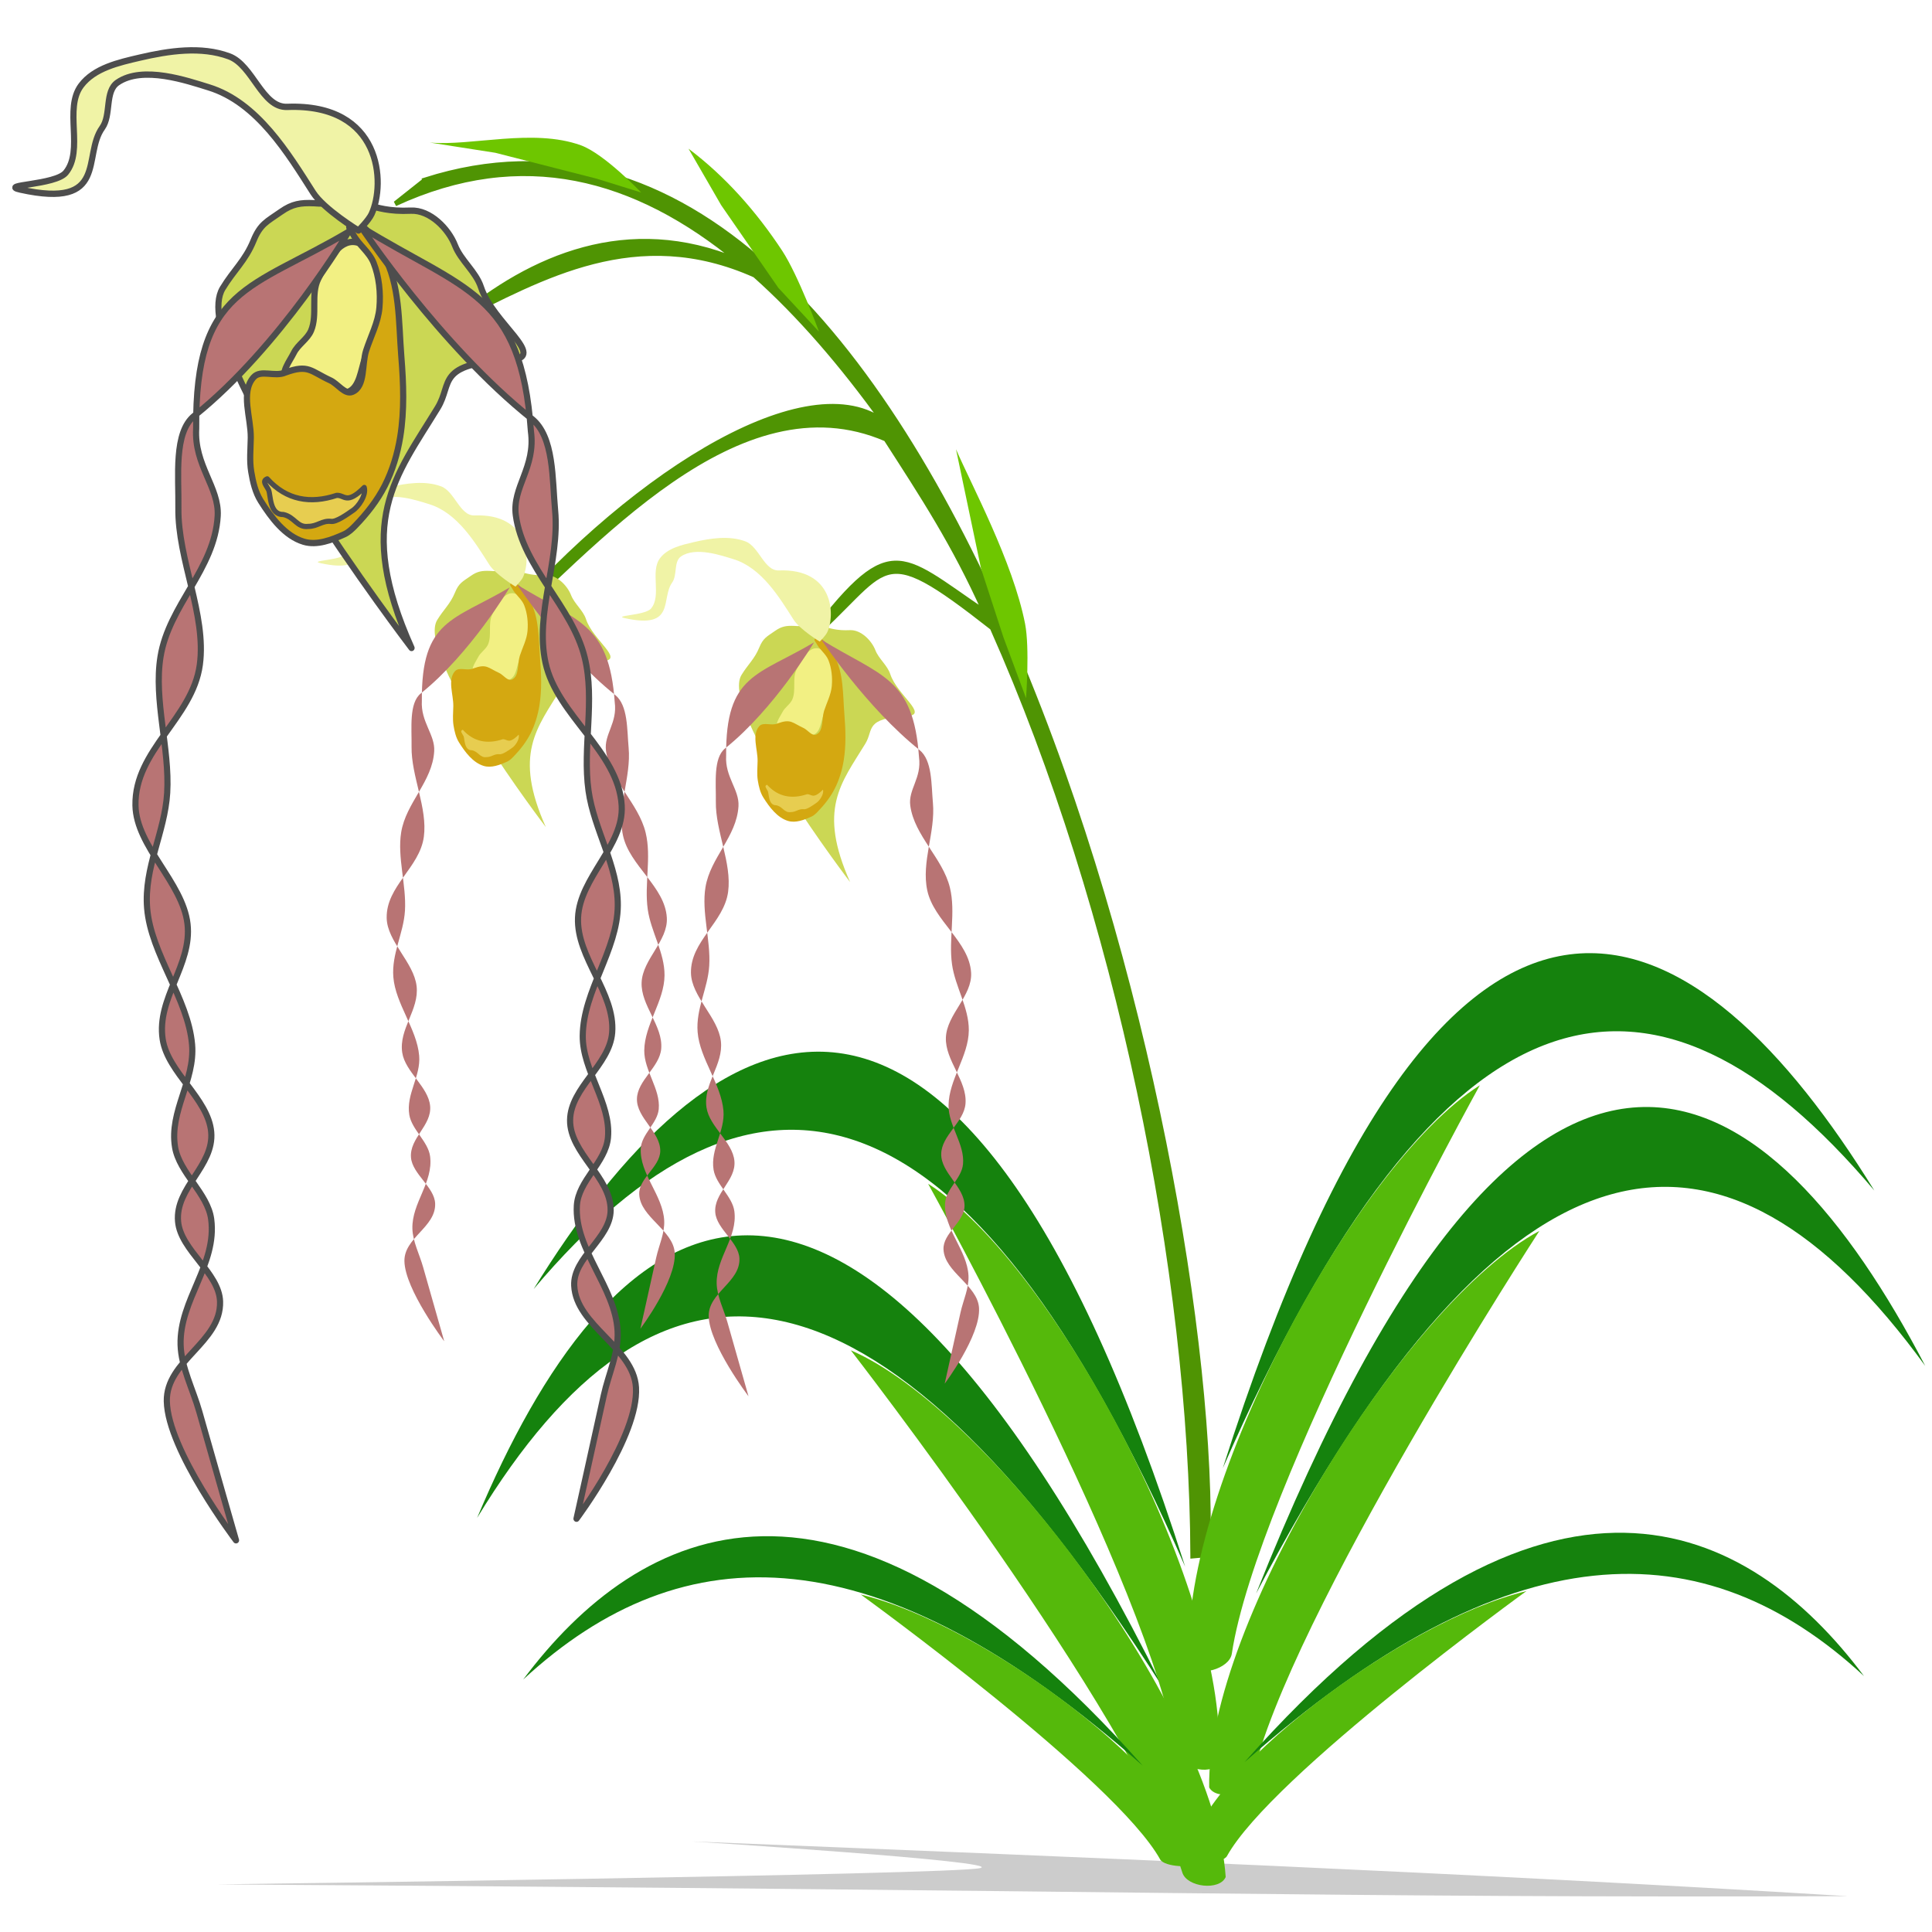 <?xml version="1.0" encoding="UTF-8"?>
<svg version="1.1" viewBox="0 0 300 300" xmlns="http://www.w3.org/2000/svg">
<defs>
<filter id="a">
<feGaussianBlur stdDeviation="0.128"/>
</filter>
</defs>
<g transform="translate(0 -752.36)">
<path d="m107.45 1038.3s48.772 3.095 44.761 4.135c-4.011 1.04-118.58 2.535-118.58 2.535 144.53 0.901 172.5 2.122 253.29 1.826-59.788-3.67-119.63-6.096-179.48-8.496z" fill="#ccc"/>
<g transform="matrix(1.062 0 0 1.092 38.678 -100.53)">
<g transform="translate(11.055)">
<g transform="matrix(.667 0 0 .71 -63.788 354.55)">
<path transform="translate(0 752.36)" d="m117.65-115.62-6.561 4.75c27.834-11.752 52.675-5.53 75.188 11.438-24.185-9.242-45.399-0.749-61.781 11.812 18.708-8.512 39.487-19.564 65.406-8.969 9.756 7.935 19.076 17.845 28 29.156-17.574-11.19-57.183 12.157-85.643 43.476 22.186-18.103 53.893-52.652 86.386-39.813 8.004 11.37 14.877 20.863 21.601 34.587-18.916-11.683-20.616-16.345-39.368 6.521 19.306-15.165 15.119-21.898 41.055-3.303 27.559 56.536 43.74 129.02 43.969 185.91l3.375-0.281c2.8-82.817-58.12-308.29-171.63-275.29z" fill="#4f9403" stroke="#4f9403" stroke-width="1px"/>
<g fill="#6ec600">
<path d="m118.66 629.23 14.366 2.05 22.25 5.195 9.746 2.766s-8.09-7.763-13.242-9.462c-10.486-3.458-23.986 0.208-33.12-0.549z"/>
<path d="m175.39 630.46 7.169 11.332 12.52 16.54 8.912 8.774s-4.548-11.325-8.084-16.225c-5.646-7.825-12.435-14.855-20.518-20.422z"/>
<path d="m234.02 690.65 5.497 23.918 4.904 13.748 4.956 12.19s0.831-10.047-0.213-14.906c-2.666-12.414-11.833-27.933-15.145-34.95z"/>
</g>
</g>
<g transform="matrix(.724 0 0 .749 -399.57 241.74)">
<path transform="translate(0 752.36)" d="m721.19 288.06c-59.256-87.611-102.64-87.747-138.51-32.239 25.901-57.903 70.692-95.83 138.51 32.239z" fill="#15820d"/>
<path transform="translate(0 752.36)" d="m658.15 224.02s56.951 68.981 66.945 99.147c0.922 2.784 7.516 3.504 8.757 0.847-2.179-31.174-47.839-88.76-75.702-99.994z" fill="#55b90b"/>
</g>
<g transform="matrix(-.721 .06 .063 .746 590.62 188.2)">
<path transform="translate(0 752.36)" d="m721.19 288.06c-59.256-87.611-102.64-87.747-138.51-32.239 25.901-57.903 70.692-95.83 138.51 32.239z" fill="#15820d"/>
<path transform="translate(0 752.36)" d="m658.15 224.02s56.951 68.981 66.945 99.147c0.922 2.784 7.516 3.504 8.757 0.847-2.179-31.174-47.839-88.76-75.702-99.994z" fill="#55b90b"/>
</g>
<g transform="matrix(.715 .113 -.117 .739 -268.11 153.45)">
<path transform="translate(0 752.36)" d="m721.19 288.06c-59.256-87.611-102.64-87.747-138.51-32.239 25.901-57.903 70.692-95.83 138.51 32.239z" fill="#15820d"/>
<path transform="translate(0 752.36)" d="m658.15 224.02s56.951 68.981 66.945 99.147c0.922 2.784 7.516 3.504 8.757 0.847-2.179-31.174-47.839-88.76-75.702-99.994z" fill="#55b90b"/>
</g>
<g transform="matrix(-.715 .113 .117 .739 525.24 139.44)">
<path transform="translate(0 752.36)" d="m721.19 288.06c-59.256-87.611-102.64-87.747-138.51-32.239 25.901-57.903 70.692-95.83 138.51 32.239z" fill="#15820d"/>
<path transform="translate(0 752.36)" d="m658.15 224.02s56.951 68.981 66.945 99.147c0.922 2.784 7.516 3.504 8.757 0.847-2.179-31.174-47.839-88.76-75.702-99.994z" fill="#55b90b"/>
</g>
<g transform="matrix(.654 0 0 .38 -352.05 636.75)">
<path transform="translate(0 752.36)" d="m721.19 288.06c-59.256-87.611-102.64-87.747-138.51-32.239 25.901-57.903 70.692-95.83 138.51 32.239z" fill="#15820d"/>
<path transform="translate(0 752.36)" d="m658.15 224.02s56.951 68.981 66.945 99.147c0.922 2.784 7.516 3.504 8.757 0.847-2.179-31.174-47.839-88.76-75.702-99.994z" fill="#55b90b"/>
</g>
<g transform="matrix(-.654 0 0 .38 606.14 636.26)">
<path transform="translate(0 752.36)" d="m721.19 288.06c-59.256-87.611-102.64-87.747-138.51-32.239 25.901-57.903 70.692-95.83 138.51 32.239z" fill="#15820d"/>
<path transform="translate(0 752.36)" d="m658.15 224.02s56.951 68.981 66.945 99.147c0.922 2.784 7.516 3.504 8.757 0.847-2.179-31.174-47.839-88.76-75.702-99.994z" fill="#55b90b"/>
</g>
</g>
<g transform="matrix(.575 .037 -.038 .575 -290.7 391.81)">
<g transform="translate(.503 1.005)" fill="#cbd754">
<path transform="translate(613.57 728.24)" d="m4.159 49.071c-1.956 0.043-3.164 0.299-4.718 1.512-2.025 1.581-2.923 1.938-3.775 4.406-0.992 2.875-2.617 4.357-4.05 7.029-4.965 9.258 30.881 49.23 30.881 49.23-9.457-17.438-3.896-24.176 1.594-34.321 1.99-3.678-0.725-6.222 10.226-7.525 5.397-0.643-2.988-5.033-5.024-9.994-0.888-2.164-3.175-3.589-4.185-5.698-1.087-2.268-3.948-4.815-6.773-4.5-6.338 0.708-7.17-1.926-8.992 0.819-1.687-1.605-3.083-0.891-5.185-0.96z" fill="#cbd754"/>
</g>
<path transform="translate(0 752.36)" d="m624.62 31.083c2.588 0.212 3.716 3.996 4.229 6.541 0.656 3.257-0.792 6.63-1.748 9.812-0.519 1.725-0.508 4.204-2.143 4.962-0.588 0.273-1.267-0.304-1.861-0.564-0.818-0.358-1.472-1.051-2.312-1.353-0.77-0.277-1.606-0.421-2.425-0.395-0.501 0.016-1.013 0.123-1.466 0.338-0.387 0.184-0.651 1.016-1.015 0.789-1.108-0.689 0.275-2.635 0.789-3.834 0.532-1.241 1.859-2.055 2.312-3.327 0.828-2.327-0.414-5.119 0.564-7.387 0.996-2.309 2.569-5.788 5.075-5.582z" fill="#f2f083"/>
<path d="m623.69 781.15c1.647-1.321 3.927 1.996 5.104 3.748 2.757 4.107 2.87 9.504 3.599 14.397 0.557 3.74 0.952 7.566 0.577 11.328-0.243 2.434-0.822 4.875-1.813 7.112-0.962 2.171-2.368 4.153-3.931 5.941-0.442 0.506-0.922 1.016-1.518 1.327-1.78 0.927-3.887 1.879-5.846 1.443-2.781-0.619-4.947-3.089-6.647-5.375-0.876-1.177-1.328-2.647-1.667-4.074-0.369-1.552-0.296-3.177-0.374-4.771-0.139-2.871-1.945-6.367-0.163-8.622 0.979-1.239 3.104-0.203 4.63-1.007 3.28-1.406 3.633-0.41 6.605 0.7 1.132 0.417 2.249 1.94 3.334 1.412 1.856-0.904 1.098-3.981 1.616-5.979 0.536-2.064 1.495-4.077 1.544-6.209 0.05-2.143-0.33-4.375-1.262-6.305-0.73-1.511-2.362-2.42-3.251-3.843-0.236-0.378-0.885-0.944-0.538-1.222z" fill="#d4a811"/>
<g fill="#b87474">
<path d="m625.33 781.25c15.726 8.093 23.954 7.791 26.65 27.36 1.067 5.101-2.246 8.111-1.421 12.081 1.534 7.379 9.068 12.367 11.371 19.543 1.927 6.004 0.475 12.663 1.777 18.832 1.16 5.497 5.001 10.381 5.33 15.99 0.375 6.4-4.26 12.431-3.909 18.832 0.273 4.974 4.769 9.234 4.619 14.213-0.107 3.562-3.932 6.386-3.909 9.949 0.041 6.268 6.372 11.186 7.107 17.411 0.365 3.094-0.938 6.16-1.421 9.239-0.93 5.925-2.843 17.766-2.843 17.766s8.324-12.38 7.462-19.188c-0.714-5.641-9.309-8.207-9.949-13.858-0.448-3.956 4.819-7.039 4.619-11.015-0.236-4.711-6.51-7.726-6.751-12.437-0.237-4.613 5.252-8.173 5.33-12.792 0.096-5.697-5.91-10.294-6.041-15.99-0.132-5.729 6.049-10.66 5.33-16.345-0.968-7.661-10.278-12.13-12.437-19.543-2.02-6.937 1.157-14.543 0-21.675-0.72-4.437-0.821-10.459-4.264-12.792-14.182-9.608-26.65-25.584-26.65-25.584z"/>
<path d="m623.52 782.06c-13.738 9.131-21.883 9.298-20.398 29.345 0.029 5.247 3.919 8.116 3.947 12.199 0.052 7.589-6.295 13.093-7.042 20.52-0.624 6.214 2.207 12.899 2.232 19.246 0.022 5.655-2.72 10.84-1.859 16.56 0.983 6.527 6.809 12.391 7.816 18.918 0.782 5.072-2.734 9.661-1.536 14.714 0.857 3.614 5.211 6.265 5.94 9.889 1.283 6.374-3.897 11.737-3.304 18.107 0.295 3.166 2.222 6.208 3.347 9.309 2.164 5.969 6.544 17.896 6.544 17.896s-10.79-12.105-11.381-19.075c-0.49-5.776 7.41-8.879 6.846-14.659-0.395-4.047-6.219-6.878-6.863-10.931-0.763-4.802 4.762-8.228 4.005-13.03-0.742-4.703-6.885-8.006-7.936-12.696-1.297-5.785 3.631-10.804 2.557-16.601-1.08-5.831-8.192-10.488-8.687-16.308-0.666-7.843 7.534-12.921 8.089-20.581 0.519-7.168-4.208-14.717-4.577-22.033-0.23-4.551-1.403-10.679 1.487-13.248 11.901-10.583 20.774-27.539 20.774-27.539z"/>
</g>
<path transform="matrix(.821 0 0 .821 110.77 148.22)" d="m612.89 815.65c-0.97 0.445-0.113 1.092 0.377 1.925 0.437 0.842 0.421 4.27 2.871 4.051 2.09 0.296 2.575 2.153 4.598 1.766 1.583-0.096 2.372-1.181 3.921-1.13 0.979 0.126 2.935-1.474 3.73-2.086 1.055-0.735 2.331-2.917 1.844-4.16-2.959 3.284-3.394 1.493-4.826 1.689-4.52 1.792-8.847 1.431-12.516-2.055z" fill="#e7cd50" filter="url(#a)"/>
<path d="m626.73 779.3c1.771-4.463 0.511-15.806-13.304-14.393-3.675 0.376-5.376-5.6-8.941-6.622-4.18-1.199-8.836-0.207-13.005 1.029-3.023 0.896-6.548 1.899-8.312 4.512-2.351 3.482 1.058 9.14-1.436 12.521-1.393 1.888-9.777 2.339-6.446 2.83 13.072 1.929 8.684-5.385 11.351-9.548 1.223-1.909 8e-3 -5.172 1.801-6.56 3.52-2.724 10.246-0.904 13.353-0.193 7.262 1.663 12.232 8.662 16.209 13.94 1.714 2.275 6.965 4.953 6.965 4.953s1.392-1.529 1.766-2.47z" fill="#f0f3a6"/>
</g>
<g transform="matrix(.575 .037 -.038 .575 -246.21 399.63)">
<g transform="translate(.503 1.005)" fill="#cbd754">
<path transform="translate(613.57 728.24)" d="m4.159 49.071c-1.956 0.043-3.164 0.299-4.718 1.512-2.025 1.581-2.923 1.938-3.775 4.406-0.992 2.875-2.617 4.357-4.05 7.029-4.965 9.258 30.881 49.23 30.881 49.23-9.457-17.438-3.896-24.176 1.594-34.321 1.99-3.678-0.725-6.222 10.226-7.525 5.397-0.643-2.988-5.033-5.024-9.994-0.888-2.164-3.175-3.589-4.185-5.698-1.087-2.268-3.948-4.815-6.773-4.5-6.338 0.708-7.17-1.926-8.992 0.819-1.687-1.605-3.083-0.891-5.185-0.96z" fill="#cbd754"/>
</g>
<path transform="translate(0 752.36)" d="m624.62 31.083c2.588 0.212 3.716 3.996 4.229 6.541 0.656 3.257-0.792 6.63-1.748 9.812-0.519 1.725-0.508 4.204-2.143 4.962-0.588 0.273-1.267-0.304-1.861-0.564-0.818-0.358-1.472-1.051-2.312-1.353-0.77-0.277-1.606-0.421-2.425-0.395-0.501 0.016-1.013 0.123-1.466 0.338-0.387 0.184-0.651 1.016-1.015 0.789-1.108-0.689 0.275-2.635 0.789-3.834 0.532-1.241 1.859-2.055 2.312-3.327 0.828-2.327-0.414-5.119 0.564-7.387 0.996-2.309 2.569-5.788 5.075-5.582z" fill="#f2f083"/>
<path d="m623.69 781.15c1.647-1.321 3.927 1.996 5.104 3.748 2.757 4.107 2.87 9.504 3.599 14.397 0.557 3.74 0.952 7.566 0.577 11.328-0.243 2.434-0.822 4.875-1.813 7.112-0.962 2.171-2.368 4.153-3.931 5.941-0.442 0.506-0.922 1.016-1.518 1.327-1.78 0.927-3.887 1.879-5.846 1.443-2.781-0.619-4.947-3.089-6.647-5.375-0.876-1.177-1.328-2.647-1.667-4.074-0.369-1.552-0.296-3.177-0.374-4.771-0.139-2.871-1.945-6.367-0.163-8.622 0.979-1.239 3.104-0.203 4.63-1.007 3.28-1.406 3.633-0.41 6.605 0.7 1.132 0.417 2.249 1.94 3.334 1.412 1.856-0.904 1.098-3.981 1.616-5.979 0.536-2.064 1.495-4.077 1.544-6.209 0.05-2.143-0.33-4.375-1.262-6.305-0.73-1.511-2.362-2.42-3.251-3.843-0.236-0.378-0.885-0.944-0.538-1.222z" fill="#d4a811"/>
<g fill="#b87474">
<path d="m625.33 781.25c15.726 8.093 23.954 7.791 26.65 27.36 1.067 5.101-2.246 8.111-1.421 12.081 1.534 7.379 9.068 12.367 11.371 19.543 1.927 6.004 0.475 12.663 1.777 18.832 1.16 5.497 5.001 10.381 5.33 15.99 0.375 6.4-4.26 12.431-3.909 18.832 0.273 4.974 4.769 9.234 4.619 14.213-0.107 3.562-3.932 6.386-3.909 9.949 0.041 6.268 6.372 11.186 7.107 17.411 0.365 3.094-0.938 6.16-1.421 9.239-0.93 5.925-2.843 17.766-2.843 17.766s8.324-12.38 7.462-19.188c-0.714-5.641-9.309-8.207-9.949-13.858-0.448-3.956 4.819-7.039 4.619-11.015-0.236-4.711-6.51-7.726-6.751-12.437-0.237-4.613 5.252-8.173 5.33-12.792 0.096-5.697-5.91-10.294-6.041-15.99-0.132-5.729 6.049-10.66 5.33-16.345-0.968-7.661-10.278-12.13-12.437-19.543-2.02-6.937 1.157-14.543 0-21.675-0.72-4.437-0.821-10.459-4.264-12.792-14.182-9.608-26.65-25.584-26.65-25.584z"/>
<path d="m623.52 782.06c-13.738 9.131-21.883 9.298-20.398 29.345 0.029 5.247 3.919 8.116 3.947 12.199 0.052 7.589-6.295 13.093-7.042 20.52-0.624 6.214 2.207 12.899 2.232 19.246 0.022 5.655-2.72 10.84-1.859 16.56 0.983 6.527 6.809 12.391 7.816 18.918 0.782 5.072-2.734 9.661-1.536 14.714 0.857 3.614 5.211 6.265 5.94 9.889 1.283 6.374-3.897 11.737-3.304 18.107 0.295 3.166 2.222 6.208 3.347 9.309 2.164 5.969 6.544 17.896 6.544 17.896s-10.79-12.105-11.381-19.075c-0.49-5.776 7.41-8.879 6.846-14.659-0.395-4.047-6.219-6.878-6.863-10.931-0.763-4.802 4.762-8.228 4.005-13.03-0.742-4.703-6.885-8.006-7.936-12.696-1.297-5.785 3.631-10.804 2.557-16.601-1.08-5.831-8.192-10.488-8.687-16.308-0.666-7.843 7.534-12.921 8.089-20.581 0.519-7.168-4.208-14.717-4.577-22.033-0.23-4.551-1.403-10.679 1.487-13.248 11.901-10.583 20.774-27.539 20.774-27.539z"/>
</g>
<path transform="matrix(.821 0 0 .821 110.77 148.22)" d="m612.89 815.65c-0.97 0.445-0.113 1.092 0.377 1.925 0.437 0.842 0.421 4.27 2.871 4.051 2.09 0.296 2.575 2.153 4.598 1.766 1.583-0.096 2.372-1.181 3.921-1.13 0.979 0.126 2.935-1.474 3.73-2.086 1.055-0.735 2.331-2.917 1.844-4.16-2.959 3.284-3.394 1.493-4.826 1.689-4.52 1.792-8.847 1.431-12.516-2.055z" fill="#e7cd50" filter="url(#a)"/>
<path d="m626.73 779.3c1.771-4.463 0.511-15.806-13.304-14.393-3.675 0.376-5.376-5.6-8.941-6.622-4.18-1.199-8.836-0.207-13.005 1.029-3.023 0.896-6.548 1.899-8.312 4.512-2.351 3.482 1.058 9.14-1.436 12.521-1.393 1.888-9.777 2.339-6.446 2.83 13.072 1.929 8.684-5.385 11.351-9.548 1.223-1.909 8e-3 -5.172 1.801-6.56 3.52-2.724 10.246-0.904 13.353-0.193 7.262 1.663 12.232 8.662 16.209 13.94 1.714 2.275 6.965 4.953 6.965 4.953s1.392-1.529 1.766-2.47z" fill="#f0f3a6"/>
</g>
<g transform="matrix(.998 .065 -.065 .998 -556.91 -7.015)" stroke="#4d4d4d" stroke-linecap="round" stroke-linejoin="round" stroke-width=".9">
<g transform="translate(.503 1.005)" fill="#cbd754" stroke-linecap="round" stroke-linejoin="round" stroke-width=".9">
<path transform="translate(613.57 728.24)" d="m4.159 49.071c-1.956 0.043-3.164 0.299-4.718 1.512-2.025 1.581-2.923 1.938-3.775 4.406-0.992 2.875-2.617 4.357-4.05 7.029-4.965 9.258 30.881 49.23 30.881 49.23-9.457-17.438-3.896-24.176 1.594-34.321 1.99-3.678-0.725-6.222 10.226-7.525 5.397-0.643-2.988-5.033-5.024-9.994-0.888-2.164-3.175-3.589-4.185-5.698-1.087-2.268-3.948-4.815-6.773-4.5-6.338 0.708-7.17-1.926-8.992 0.819-1.687-1.605-3.083-0.891-5.185-0.96z" fill="#cbd754" stroke="#4d4d4d" stroke-linecap="round" stroke-linejoin="round" stroke-width=".9"/>
</g>
<path transform="translate(0 752.36)" d="m624.62 31.083c2.588 0.212 3.716 3.996 4.229 6.541 0.656 3.257-0.792 6.63-1.748 9.812-0.519 1.725-0.508 4.204-2.143 4.962-0.588 0.273-1.267-0.304-1.861-0.564-0.818-0.358-1.472-1.051-2.312-1.353-0.77-0.277-1.606-0.421-2.425-0.395-0.501 0.016-1.013 0.123-1.466 0.338-0.387 0.184-0.651 1.016-1.015 0.789-1.108-0.689 0.275-2.635 0.789-3.834 0.532-1.241 1.859-2.055 2.312-3.327 0.828-2.327-0.414-5.119 0.564-7.387 0.996-2.309 2.569-5.788 5.075-5.582z" fill="#f2f083" stroke="#4d4d4d" stroke-linecap="round" stroke-linejoin="round" stroke-width=".9"/>
<path d="m623.69 781.15c1.647-1.321 3.927 1.996 5.104 3.748 2.757 4.107 2.87 9.504 3.599 14.397 0.557 3.74 0.952 7.566 0.577 11.328-0.243 2.434-0.822 4.875-1.813 7.112-0.962 2.171-2.368 4.153-3.931 5.941-0.442 0.506-0.922 1.016-1.518 1.327-1.78 0.927-3.887 1.879-5.846 1.443-2.781-0.619-4.947-3.089-6.647-5.375-0.876-1.177-1.328-2.647-1.667-4.074-0.369-1.552-0.296-3.177-0.374-4.771-0.139-2.871-1.945-6.367-0.163-8.622 0.979-1.239 3.104-0.203 4.63-1.007 3.28-1.406 3.633-0.41 6.605 0.7 1.132 0.417 2.249 1.94 3.334 1.412 1.856-0.904 1.098-3.981 1.616-5.979 0.536-2.064 1.495-4.077 1.544-6.209 0.05-2.143-0.33-4.375-1.262-6.305-0.73-1.511-2.362-2.42-3.251-3.843-0.236-0.378-0.885-0.944-0.538-1.222z" fill="#d4a811" stroke="#4d4d4d" stroke-linecap="round" stroke-linejoin="round" stroke-width=".9"/>
<g fill="#b87474" stroke="#4d4d4d" stroke-linecap="round" stroke-linejoin="round" stroke-width=".9">
<path d="m625.33 781.25c15.726 8.093 23.954 7.791 26.65 27.36 1.067 5.101-2.246 8.111-1.421 12.081 1.534 7.379 9.068 12.367 11.371 19.543 1.927 6.004 0.475 12.663 1.777 18.832 1.16 5.497 5.001 10.381 5.33 15.99 0.375 6.4-4.26 12.431-3.909 18.832 0.273 4.974 4.769 9.234 4.619 14.213-0.107 3.562-3.932 6.386-3.909 9.949 0.041 6.268 6.372 11.186 7.107 17.411 0.365 3.094-0.938 6.16-1.421 9.239-0.93 5.925-2.843 17.766-2.843 17.766s8.324-12.38 7.462-19.188c-0.714-5.641-9.309-8.207-9.949-13.858-0.448-3.956 4.819-7.039 4.619-11.015-0.236-4.711-6.51-7.726-6.751-12.437-0.237-4.613 5.252-8.173 5.33-12.792 0.096-5.697-5.91-10.294-6.041-15.99-0.132-5.729 6.049-10.66 5.33-16.345-0.968-7.661-10.278-12.13-12.437-19.543-2.02-6.937 1.157-14.543 0-21.675-0.72-4.437-0.821-10.459-4.264-12.792-14.182-9.608-26.65-25.584-26.65-25.584z"/>
<path d="m623.52 782.06c-13.738 9.131-21.883 9.298-20.398 29.345 0.029 5.247 3.919 8.116 3.947 12.199 0.052 7.589-6.295 13.093-7.042 20.52-0.624 6.214 2.207 12.899 2.232 19.246 0.022 5.655-2.72 10.84-1.859 16.56 0.983 6.527 6.809 12.391 7.816 18.918 0.782 5.072-2.734 9.661-1.536 14.714 0.857 3.614 5.211 6.265 5.94 9.889 1.283 6.374-3.897 11.737-3.304 18.107 0.295 3.166 2.222 6.208 3.347 9.309 2.164 5.969 6.544 17.896 6.544 17.896s-10.79-12.105-11.381-19.075c-0.49-5.776 7.41-8.879 6.846-14.659-0.395-4.047-6.219-6.878-6.863-10.931-0.763-4.802 4.762-8.228 4.005-13.03-0.742-4.703-6.885-8.006-7.936-12.696-1.297-5.785 3.631-10.804 2.557-16.601-1.08-5.831-8.192-10.488-8.687-16.308-0.666-7.843 7.534-12.921 8.089-20.581 0.519-7.168-4.208-14.717-4.577-22.033-0.23-4.551-1.403-10.679 1.487-13.248 11.901-10.583 20.774-27.539 20.774-27.539z"/>
</g>
<path transform="matrix(.821 0 0 .821 110.77 148.22)" d="m612.89 815.65c-0.97 0.445-0.113 1.092 0.377 1.925 0.437 0.842 0.421 4.27 2.871 4.051 2.09 0.296 2.575 2.153 4.598 1.766 1.583-0.096 2.372-1.181 3.921-1.13 0.979 0.126 2.935-1.474 3.73-2.086 1.055-0.735 2.331-2.917 1.844-4.16-2.959 3.284-3.394 1.493-4.826 1.689-4.52 1.792-8.847 1.431-12.516-2.055z" fill="#e7cd50" filter="url(#a)"/>
<path d="m626.73 779.3c1.771-4.463 0.511-15.806-13.304-14.393-3.675 0.376-5.376-5.6-8.941-6.622-4.18-1.199-8.836-0.207-13.005 1.029-3.023 0.896-6.548 1.899-8.312 4.512-2.351 3.482 1.058 9.14-1.436 12.521-1.393 1.888-9.777 2.339-6.446 2.83 13.072 1.929 8.684-5.385 11.351-9.548 1.223-1.909 8e-3 -5.172 1.801-6.56 3.52-2.724 10.246-0.904 13.353-0.193 7.262 1.663 12.232 8.662 16.209 13.94 1.714 2.275 6.965 4.953 6.965 4.953s1.392-1.529 1.766-2.47z" fill="#f0f3a6" stroke="#4d4d4d" stroke-linecap="round" stroke-linejoin="round" stroke-width=".9"/>
</g>
</g>
</g>
</svg>

